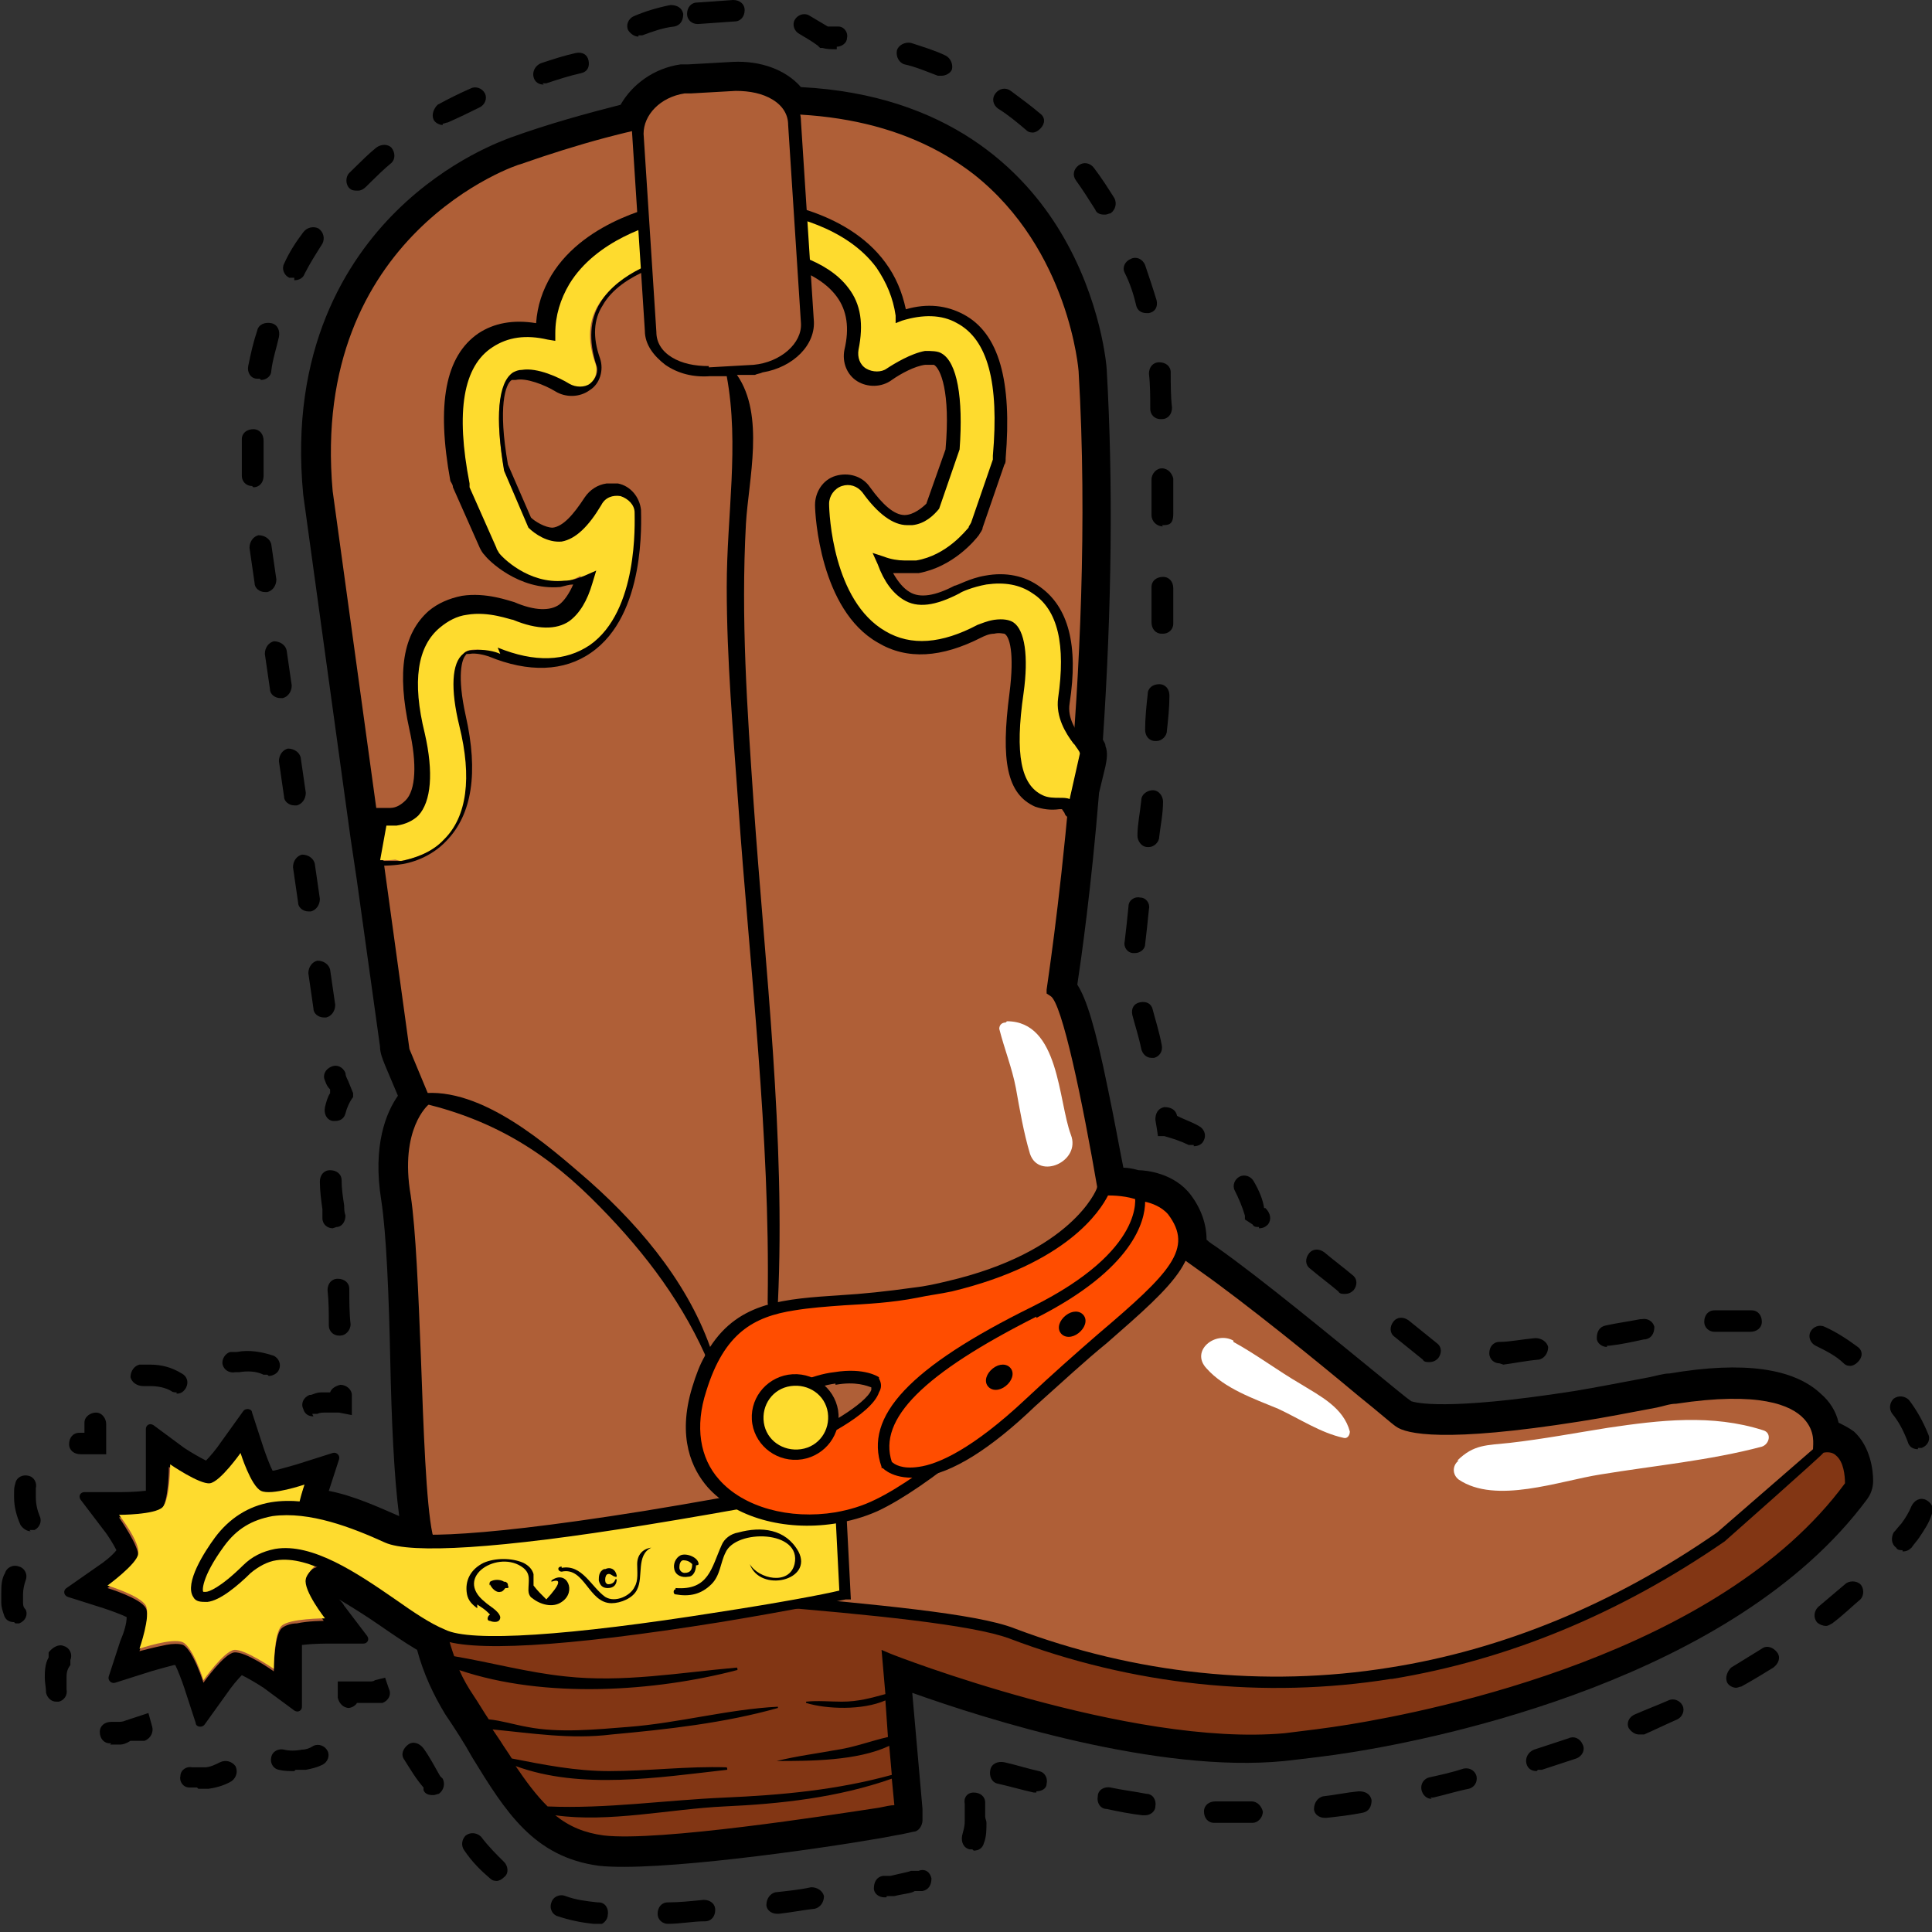 <svg width="227" height="227" viewBox="0 0 227 227" fill="none" xmlns="http://www.w3.org/2000/svg">
<rect x="0" y="0" width="227" height="227" fill="#333333" stroke="none"/>
<g clip-path="url(#clip0_364_785)">
<path d="M103.578 214.473C105.081 214.176 105.983 214.028 105.983 214.028H107.186C107.186 213.879 105.833 196.822 105.833 196.822C112.748 199.344 134.997 207.057 151.083 205.573C153.638 205.277 156.194 204.98 158.9 204.535C169.122 202.904 203.398 195.932 218.581 175.167L218.882 174.871V174.426C218.882 174.129 218.882 171.014 217.078 169.383C216.627 168.938 216.026 168.641 214.973 168.493C214.823 167.455 214.372 166.12 213.019 164.933C210.163 162.264 204.601 161.67 196.483 162.857C195.731 162.857 194.979 163.153 194.077 163.302C190.921 163.895 187.914 164.488 185.208 164.933C167.92 167.751 165.214 165.972 165.064 165.972C164.613 165.675 162.959 164.34 160.854 162.56C155.743 158.407 147.324 151.436 142.213 147.728C141.612 147.283 140.86 146.838 140.259 146.393C140.56 144.762 139.958 142.982 138.756 141.35C136.952 138.977 133.795 138.977 133.644 138.829C132.742 138.532 131.84 138.384 130.788 138.384C130.487 136.456 129.736 132.303 128.834 128.15C127.03 119.695 125.977 116.877 125.226 115.839C125.526 113.317 126.879 104.567 127.781 92.701L128.683 88.548C128.683 87.806 128.383 87.361 128.232 87.065C129.285 71.343 129.435 56.659 128.683 43.458C128.683 43.161 126.278 12.904 93.506 11.421C92.003 9.493 89.297 8.306 86.29 8.454L81.028 8.751C80.728 8.751 80.427 8.751 80.126 8.751C77.12 9.196 74.715 10.976 73.813 13.349C69.603 14.387 65.093 15.722 60.433 17.354C60.283 17.354 34.125 26.105 36.981 57.845L42.544 98.485L41.942 102.045H43.145C43.145 102.193 46.152 123.552 46.152 123.552L48.407 128.743C47.204 130.226 45.099 133.786 46.302 140.609C46.903 144.465 47.204 152.178 47.354 159.445C47.655 167.603 47.805 175.464 48.557 179.617C47.204 179.617 46.452 179.32 46.152 179.172C43.746 177.986 40.138 176.502 36.681 175.909C36.831 175.316 36.981 174.871 36.981 174.871L37.883 172.201L35.178 173.091C35.178 173.091 33.674 173.684 32.321 173.833C31.72 173.833 31.269 173.833 31.269 173.833C30.818 173.388 30.066 171.756 29.615 170.125L28.713 167.455L27.06 169.68C26.158 171.014 24.805 172.349 24.354 172.646C23.752 172.646 22.099 171.608 20.746 170.718L18.491 169.086V171.904C18.491 173.536 18.491 175.464 18.04 175.909C18.04 175.909 17.589 176.057 16.987 176.206C15.634 176.354 13.981 176.354 13.981 176.354H11.124L12.778 178.579C13.831 179.914 14.732 181.545 14.732 182.139C14.432 182.584 13.079 183.918 11.726 184.808L9.471 186.44L12.177 187.33C13.831 187.775 15.484 188.516 15.935 188.961C15.935 189.555 15.634 191.334 15.183 192.966L14.281 195.636L16.987 194.746C16.987 194.746 18.491 194.153 19.844 194.004C20.445 194.004 20.896 194.004 20.896 194.004C21.347 194.449 22.099 196.081 22.55 197.712L23.452 200.382L25.105 198.157C26.007 196.822 27.36 195.487 27.811 195.191C28.413 195.191 30.066 196.229 31.419 197.119L33.674 198.751V195.932C33.674 194.301 33.674 192.373 34.125 191.928C34.125 191.928 34.576 191.779 35.178 191.631C36.531 191.483 38.184 191.483 38.184 191.483H41.04L39.387 189.258C38.334 187.923 37.432 186.292 37.432 185.698C37.432 185.698 37.583 185.402 38.034 184.957C40.439 185.995 42.995 187.775 45.55 189.406C47.354 190.593 49.008 191.631 50.511 192.521C51.263 195.487 52.315 198.009 53.819 200.085C55.021 201.865 56.074 203.497 57.126 205.128C60.884 211.21 64.041 216.401 70.956 217.142C77.571 217.884 96.212 215.214 103.879 213.879L103.578 214.473Z" fill="#AF5F37"/>
<path d="M80.427 10.234C80.728 10.234 81.028 10.234 81.179 10.234L86.44 9.938C88.695 9.938 90.8 10.531 92.003 11.866C92.454 12.459 93.205 12.904 93.957 12.904C125.376 14.684 127.481 43.607 127.481 43.607C128.383 58.587 127.932 73.716 127.03 86.323C127.03 87.065 127.481 87.806 127.481 88.696L126.579 92.849C125.677 104.122 124.474 112.576 124.023 115.542C124.023 116.284 124.174 116.877 124.474 117.471C126.278 121.03 128.834 134.676 129.435 138.829C129.435 139.57 130.187 140.015 130.788 140.015C131.84 140.015 132.893 140.312 133.644 140.46C133.644 140.46 136.35 140.46 137.703 142.389C138.605 143.723 139.056 144.91 139.056 145.948C139.056 146.69 139.207 147.431 139.808 147.876C140.409 148.321 140.86 148.618 141.462 149.063C148.828 154.403 162.959 166.268 164.312 167.307C165.515 168.196 170.475 168.938 185.509 166.565C188.215 166.12 191.071 165.675 194.378 164.933C195.13 164.785 196.032 164.637 196.783 164.488C210.764 162.264 213.32 166.565 213.621 169.086C213.621 169.68 214.072 170.125 214.673 170.125C217.529 170.125 217.379 174.574 217.379 174.574C204.901 191.779 177.691 200.382 158.599 203.349C155.743 203.794 153.187 204.09 150.782 204.387C134.396 205.87 110.644 197.416 105.232 195.339C104.781 195.191 103.277 194.301 103.277 194.746L105.532 212.841C105.532 212.841 104.63 212.989 103.127 213.286C96.362 214.324 77.12 217.291 70.656 216.549C62.688 215.659 60.283 208.243 54.57 199.937C53.217 197.861 52.165 195.636 51.564 193.263C51.413 192.521 50.812 191.928 50.211 191.483C46.603 189.406 42.393 185.995 38.485 184.215C37.883 183.918 36.981 184.067 36.531 184.512C36.08 184.957 35.779 185.402 35.779 185.847C35.629 187.033 38.034 190.445 38.034 190.445C38.034 190.445 36.23 190.445 34.877 190.741C34.125 190.741 33.373 191.038 33.073 191.335C32.171 192.224 32.171 196.377 32.171 196.377C32.171 196.377 28.864 194.004 27.511 194.153C26.308 194.301 23.903 197.712 23.903 197.712C23.903 197.712 22.7 193.856 21.497 193.263C21.046 193.114 20.295 193.114 19.543 193.263C18.04 193.559 16.386 194.004 16.386 194.004C16.386 194.004 17.739 190.148 17.138 188.961C16.536 187.775 12.628 186.588 12.628 186.588C12.628 186.588 15.935 184.215 16.236 182.88C16.386 181.694 13.981 178.282 13.981 178.282C13.981 178.282 15.785 178.282 17.138 177.986C17.889 177.986 18.641 177.689 18.942 177.392C19.844 176.502 19.844 172.349 19.844 172.349C19.844 172.349 23.151 174.723 24.504 174.574C25.707 174.426 28.112 171.015 28.112 171.015C28.112 171.015 29.315 174.871 30.517 175.464C30.968 175.612 31.72 175.612 32.471 175.464C33.975 175.168 35.629 174.723 35.629 174.723C35.629 174.723 35.478 175.316 35.178 176.206C35.027 176.799 35.478 177.392 36.08 177.541C39.236 177.986 42.544 179.321 45.55 180.655C46.302 180.952 47.655 181.249 49.309 181.249C49.76 181.249 50.06 180.804 50.06 180.21C48.407 173.091 49.008 148.915 47.505 140.609C46.603 134.824 48.106 131.561 49.008 130.226C49.459 129.633 49.609 128.891 49.459 128.298L47.505 123.552L44.498 102.193C44.498 101.748 44.047 101.452 43.596 101.304L43.897 99.969C43.897 99.227 44.047 98.485 43.897 97.596L38.485 57.845C35.629 26.698 61.034 18.689 61.034 18.689C65.544 17.057 69.904 15.87 73.813 14.832C74.564 14.684 75.166 14.091 75.466 13.349C76.368 11.717 78.172 10.531 80.427 10.086V10.234ZM79.976 7.564C76.819 8.009 74.264 9.938 72.911 12.311C68.852 13.349 64.492 14.536 59.982 16.167C59.23 16.464 52.766 18.689 46.603 24.77C40.74 30.554 33.975 41.085 35.629 58.142L41.191 98.485L41.942 103.528L44.648 122.958C44.648 123.7 44.949 124.442 45.25 125.183L46.753 128.743C45.4 130.671 43.746 134.527 44.799 141.054C45.4 144.91 45.701 152.474 45.851 159.742C46.001 166.862 46.302 173.684 46.903 178.134C44.498 177.096 41.642 175.761 38.635 175.168L39.838 171.459C39.988 171.015 39.537 170.57 39.086 170.718L34.877 172.053C34.877 172.053 33.373 172.498 32.171 172.794C32.171 172.794 32.171 172.794 32.02 172.794C31.72 172.201 31.269 171.015 30.968 170.125L29.615 165.972C29.615 165.527 28.864 165.378 28.563 165.823L26.007 169.383C25.406 170.273 24.654 171.163 24.203 171.608C23.602 171.311 22.55 170.718 21.648 170.125L18.04 167.455C17.589 167.158 17.138 167.455 17.138 167.9V172.349C17.138 173.388 17.138 174.574 17.138 175.168C17.138 175.168 17.138 175.168 16.987 175.168C15.785 175.316 14.281 175.316 14.281 175.316H9.922C9.471 175.316 9.17 175.761 9.471 176.206L12.177 179.765C12.778 180.507 13.38 181.545 13.68 182.139C13.229 182.732 12.327 183.474 11.425 184.067L7.817 186.588C7.366 186.885 7.517 187.478 7.968 187.627L12.177 188.961C13.079 189.258 14.281 189.703 14.883 190C14.883 190.741 14.582 191.78 14.131 192.818L12.778 196.971C12.628 197.416 13.079 197.861 13.53 197.712L17.739 196.377C17.739 196.377 19.242 195.932 20.445 195.636C20.445 195.636 20.445 195.636 20.595 195.636C20.896 196.229 21.347 197.416 21.648 198.306L23.001 202.459C23.001 202.904 23.752 203.052 24.053 202.607L26.609 199.047C27.21 198.157 27.962 197.267 28.413 196.822C29.014 197.119 30.066 197.712 30.968 198.306L34.576 200.975C35.027 201.272 35.478 200.975 35.478 200.53V196.081C35.478 195.043 35.478 193.856 35.478 193.263C35.478 193.263 35.478 193.263 35.629 193.263C36.831 193.114 38.334 193.114 38.334 193.114H42.694C43.145 193.114 43.446 192.669 43.145 192.224L40.439 188.665C40.289 188.368 40.138 188.22 39.838 187.923C41.341 188.813 42.995 189.851 44.498 190.89C46.001 191.928 47.505 192.966 49.008 193.856C49.76 196.674 50.962 199.196 52.315 201.42C53.518 203.2 54.57 204.832 55.472 206.463C59.381 212.841 62.688 218.181 70.355 219.219C77.12 219.961 95.911 217.291 103.578 215.956C105.081 215.659 105.983 215.511 105.983 215.511L107.336 215.214C107.938 215.214 108.389 214.473 108.389 213.879V212.544L107.186 198.899C115.905 202.014 136.05 208.391 150.932 206.908C153.488 206.612 156.194 206.315 158.9 205.87C169.123 204.239 203.699 197.267 219.333 176.206C219.784 175.612 220.085 174.871 220.085 173.981C220.085 172.794 219.784 169.976 217.83 168.196C217.228 167.751 216.627 167.455 216.026 167.158C215.725 165.823 214.974 164.637 213.921 163.747C210.764 160.78 204.901 159.89 196.182 161.374C195.43 161.374 194.528 161.67 193.777 161.819C190.62 162.412 187.613 163.005 184.907 163.45C169.724 165.823 166.266 164.785 165.815 164.637C165.364 164.34 163.56 162.857 161.756 161.374C156.645 157.221 148.226 150.25 142.965 146.542C142.514 146.245 142.063 145.948 141.762 145.652C141.762 143.872 141.161 142.092 139.958 140.46C138.004 137.791 134.546 137.494 133.795 137.494C133.193 137.346 132.592 137.197 131.991 137.197C131.54 134.972 130.938 131.561 130.187 128.001C128.683 120.585 127.631 117.322 126.579 115.691C127.03 112.724 128.232 104.27 129.134 93.146L129.886 90.031C130.036 89.29 130.187 88.4 129.886 87.658C129.886 87.361 129.736 87.213 129.585 86.916C130.638 71.194 130.788 56.659 130.036 43.458C130.036 43.162 129.435 35.301 124.625 27.291C120.265 20.023 111.395 11.124 94.107 10.234C92.303 8.158 89.297 7.12 86.14 7.268L80.878 7.564C80.578 7.564 80.126 7.564 79.826 7.564H79.976Z" fill="black"/>
<path d="M50.812 179.024C50.812 179.024 49.158 191.483 54.721 199.789C60.433 208.095 62.838 215.362 70.806 216.401C78.773 217.291 105.683 212.841 105.683 212.841L104.179 194.894C104.179 194.894 132.141 206.018 150.782 204.387C169.423 202.607 202.947 194.301 217.379 174.574C217.379 174.574 217.529 168.048 212.418 170.718C207.307 173.239 136.501 192.373 124.775 187.478C113.199 182.583 50.662 179.172 50.662 179.172L50.812 179.024Z" fill="#823614"/>
<path d="M49.91 194.894C50.511 195.191 51.263 195.487 51.864 195.784C52.466 197.267 53.217 198.751 54.119 200.234C54.57 200.827 55.021 201.569 55.472 202.162C55.472 202.162 55.472 202.162 55.322 202.162C54.721 202.162 54.721 202.903 55.322 203.052C55.623 203.052 55.923 203.052 56.224 203.052C56.675 203.793 57.126 204.535 57.577 205.277C61.335 211.358 64.342 216.252 70.806 216.994C77.27 217.736 95.911 215.066 103.578 213.731C105.081 213.434 105.983 213.286 105.983 213.286H106.585L106.134 208.391C106.284 208.391 106.585 208.243 106.735 208.095C106.585 208.095 106.284 208.095 106.134 208.243L105.833 204.387C105.833 204.387 105.833 204.09 105.833 203.942L105.382 199.195C105.532 199.195 105.683 198.899 105.833 198.751C105.983 198.602 105.833 198.306 105.532 198.306C105.532 198.306 105.382 198.306 105.232 198.306V195.636C110.343 197.564 134.396 206.315 150.932 204.683C153.338 204.387 156.044 204.09 158.75 203.645C168.822 202.014 202.947 195.191 217.98 174.574C217.98 174.426 217.98 174.129 217.98 174.129C217.98 174.129 217.98 171.014 216.477 169.531C215.424 168.641 213.921 168.641 212.117 169.531C208.509 171.311 172.43 181.249 147.174 185.402C132.742 187.775 127.18 187.181 125.075 186.292C113.5 181.397 53.217 178.134 50.662 177.986H50.06V178.579C50.06 179.024 49.008 186.885 51.413 194.301C50.962 194.301 50.511 194.301 49.91 194.153C49.609 194.153 49.609 194.449 49.91 194.598V194.894ZM65.244 213.286C71.558 214.176 78.773 212.544 85.087 212.248C91.702 211.951 98.467 211.209 104.781 208.985L105.081 212.099C104.63 212.099 104.029 212.248 103.277 212.396C97.415 213.286 77.421 216.401 70.956 215.659C68.701 215.362 66.897 214.621 65.244 213.286ZM51.413 179.765C58.178 180.21 113.951 183.473 124.624 187.923C127.781 189.258 135.448 188.961 147.475 187.033C172.881 183.028 209.261 172.943 212.869 171.163C214.072 170.569 215.124 170.421 215.725 171.014C216.627 171.756 216.777 173.388 216.777 174.277C202.045 194.301 168.521 200.975 158.599 202.607C155.893 203.052 153.338 203.348 150.932 203.645C132.742 205.277 104.931 194.449 104.63 194.301L103.578 193.856L104.029 199.047C102.375 199.492 100.872 199.937 98.918 199.937C97.565 199.937 96.062 199.789 94.709 199.937V200.085C97.114 200.827 101.323 200.975 104.029 199.789L104.33 204.09C102.375 204.535 100.421 205.277 98.467 205.573C96.062 206.018 93.656 206.315 91.251 206.908C95.16 206.908 100.722 206.908 104.48 205.128L104.781 208.54C98.317 210.32 91.852 210.913 85.087 211.209C78.172 211.506 71.257 212.544 64.342 212.248C62.989 210.913 61.786 209.281 60.583 207.501C68.25 210.32 77.421 208.836 85.388 207.946C85.538 207.946 85.388 207.65 85.388 207.65C80.728 207.501 76.218 208.095 71.558 208.095C67.649 208.095 63.891 207.353 60.132 206.612C59.681 205.87 59.23 205.277 58.779 204.535C58.479 204.09 58.178 203.645 57.877 203.2C62.538 203.645 67.048 204.387 71.858 203.793C78.323 203.2 85.087 202.459 91.401 200.679V200.53C85.538 200.827 79.675 202.459 73.813 202.904C70.054 203.2 65.695 203.645 61.936 202.904C60.283 202.607 58.93 202.162 57.426 202.014C56.825 201.124 56.224 200.085 55.623 199.195C55.021 198.306 54.42 197.267 53.969 196.229C64.041 199.64 76.969 198.751 86.591 196.229C86.741 196.229 86.591 195.932 86.591 195.932C79.826 196.526 73.211 197.712 66.446 196.971C62.087 196.526 57.727 195.339 53.367 194.598C51.113 188.368 51.564 181.545 51.714 179.469L51.413 179.765Z" fill="black"/>
<path d="M12.628 186.292C12.628 186.292 16.536 187.478 17.138 188.665C17.739 189.851 16.386 193.708 16.386 193.708C16.386 193.708 20.295 192.373 21.497 192.966C22.7 193.559 23.903 197.416 23.903 197.416C23.903 197.416 26.308 194.004 27.511 193.856C28.713 193.708 32.171 196.081 32.171 196.081C32.171 196.081 32.171 191.928 33.073 191.038C33.975 190.148 38.184 190.148 38.184 190.148C38.184 190.148 35.629 186.885 35.929 185.55C36.08 184.363 39.537 181.842 39.537 181.842C39.537 181.842 35.629 180.655 35.027 179.469C34.426 178.282 35.779 174.426 35.779 174.426C35.779 174.426 31.87 175.761 30.668 175.167C29.465 174.574 28.262 170.718 28.262 170.718C28.262 170.718 25.857 174.129 24.654 174.277C23.452 174.426 19.994 172.053 19.994 172.053C19.994 172.053 19.994 176.206 19.092 177.096C18.19 177.986 13.981 177.986 13.981 177.986C13.981 177.986 16.536 181.249 16.236 182.583C16.085 183.77 12.628 186.292 12.628 186.292Z" fill="#FEDB2E"/>
<path d="M129.736 139.867C129.736 139.867 126.128 117.619 123.873 116.432C123.873 116.432 129.736 79.797 127.481 43.607C127.481 43.607 124.324 -3.559 61.034 18.689C61.034 18.689 35.629 26.698 38.485 57.846L47.505 123.404L49.91 129.188C49.91 129.188 46.152 132.006 47.505 140.46C48.858 148.915 48.407 173.388 50.06 180.359C51.714 187.33 107.938 187.775 118.912 191.928C129.886 196.081 163.861 206.76 202.195 180.656L213.621 170.57C213.621 170.57 216.477 160.484 194.528 164.637C172.58 168.938 165.815 168.048 164.462 167.01C163.109 165.972 148.978 154.106 141.612 148.766C134.246 143.427 129.736 139.719 129.736 139.719V139.867Z" fill="#AF5F37"/>
<path d="M163.41 197.267C148.527 199.641 133.043 198.009 118.611 192.521C114.252 190.89 102.225 189.703 89.597 188.665C65.845 186.588 50.361 184.808 49.309 180.507C48.407 176.799 48.106 168.048 47.956 159.594C47.655 152.178 47.505 144.613 46.903 140.609C45.701 133.489 48.106 130.078 49.158 129.04L46.903 123.552L37.883 57.846C35.027 26.55 60.583 18.095 60.884 17.947C67.799 15.574 74.264 13.794 80.277 12.904C95.16 10.531 106.885 12.756 115.454 19.43C127.18 28.626 128.383 42.865 128.383 43.458C130.487 77.424 125.376 112.279 124.775 116.136C127.03 118.954 129.736 134.231 130.487 139.422C131.389 140.164 135.599 143.723 142.063 148.321C147.174 152.029 155.743 159.001 160.704 163.005C162.809 164.785 164.462 166.12 164.913 166.417C165.364 166.713 168.521 168.345 185.509 165.527C188.215 165.082 191.221 164.488 194.378 163.895C195.13 163.747 196.032 163.599 196.783 163.45C205.052 162.115 210.464 162.857 213.019 165.675C214.973 167.9 214.372 170.57 214.222 170.718C214.222 170.866 202.646 181.1 202.646 181.1C190.169 189.703 177.09 195.043 163.56 197.267H163.41ZM213.019 170.273C213.019 169.68 213.32 168.196 211.967 166.713C210.464 165.082 206.705 163.45 196.934 164.933C196.182 164.933 195.43 165.23 194.679 165.378C191.522 165.972 188.515 166.565 185.659 167.01C169.724 169.531 165.214 168.493 164.011 167.603C163.56 167.307 162.057 165.972 159.652 164.043C154.691 159.891 146.272 153.068 141.011 149.36C133.644 144.168 129.134 140.312 129.134 140.312H128.984C128.984 140.164 128.984 139.867 128.984 139.867C127.18 129.336 124.775 117.767 123.422 117.026L122.971 116.729V116.284C122.971 115.987 128.834 79.204 126.729 43.607C126.729 43.607 125.677 29.368 114.402 20.468C106.134 14.091 94.709 12.014 80.277 14.239C74.414 15.129 67.95 16.909 61.185 19.282C60.884 19.282 36.38 27.44 39.086 57.697L48.106 123.255L50.511 129.04V129.485C50.662 129.485 50.361 129.781 50.361 129.781C50.361 129.781 46.903 132.599 48.256 140.46C48.858 144.465 49.158 151.881 49.459 159.594C49.76 167.9 50.06 176.651 50.812 180.211C51.714 183.77 73.813 185.847 89.898 187.33C102.676 188.517 114.703 189.555 119.213 191.335C133.344 196.674 148.527 198.306 163.26 195.933C176.489 193.856 189.568 188.517 201.744 180.062L213.019 170.273Z" fill="black"/>
<path d="M98.617 174.278L99.369 187.627C99.369 187.627 58.93 195.636 52.015 192.224C45.099 188.813 35.178 178.579 29.164 184.512C23.151 190.445 21.197 187.775 25.857 181.249C30.517 174.723 38.785 177.392 45.701 180.507C52.616 183.622 98.767 174.278 98.767 174.278H98.617Z" fill="#FEDB2E"/>
<path d="M51.714 192.818C49.91 191.928 47.805 190.593 45.701 189.11C41.341 186.143 36.38 182.732 32.471 183.325C31.419 183.473 30.367 184.067 29.465 184.808C27.962 186.292 25.857 188.071 24.354 188.22C23.602 188.22 23.001 188.22 22.7 187.626C21.648 185.995 24.053 182.287 25.256 180.655C26.909 178.431 29.164 176.947 31.87 176.502C36.531 175.761 41.792 177.837 45.851 179.765C47.354 180.507 53.367 181.1 75.617 177.541C87.493 175.612 98.317 173.388 98.467 173.388H99.219C99.219 173.239 99.97 187.923 99.97 187.923H99.369C99.369 187.923 92.754 189.258 84.636 190.593C66.146 193.559 55.021 194.153 51.564 192.521L51.714 192.818ZM98.016 175.167C95.31 175.761 85.989 177.541 75.917 179.172C58.629 181.99 48.256 182.584 45.25 181.249C41.341 179.469 36.38 177.541 32.02 178.134C29.615 178.579 27.811 179.617 26.308 181.694C23.602 185.402 23.752 187.033 23.903 187.033C23.903 187.033 23.903 187.033 24.203 187.033C24.504 187.033 25.857 186.588 28.563 183.918C29.615 182.88 30.818 182.287 32.321 181.99C36.681 181.249 41.942 184.808 46.452 187.923C48.557 189.406 50.511 190.741 52.315 191.483C55.322 192.966 66.747 192.224 84.486 189.406C91.251 188.368 96.813 187.33 98.617 186.885L98.016 175.019V175.167Z" fill="black"/>
<path d="M129.736 139.867C129.736 139.867 127.03 147.58 111.696 151.14C96.513 154.848 86.44 149.508 82.231 163.302C78.022 177.096 93.506 181.397 103.127 176.799C112.748 172.349 129.736 154.699 133.193 153.068C136.651 151.436 142.063 139.422 129.736 139.719V139.867Z" fill="#FF4D00"/>
<path d="M48.407 129.336C56.825 131.116 63.289 134.676 69.453 140.757C75.015 146.245 79.675 152.178 82.832 159.149C82.832 159.149 82.832 159.149 82.832 159.297C82.231 160.335 81.78 161.522 81.329 163.005C79.525 168.938 81.329 172.646 83.133 174.723C86.29 178.282 92.153 179.914 98.016 179.024C99.82 178.727 101.473 178.282 103.127 177.541C109.14 174.723 117.709 167.158 124.474 161.077C128.533 157.517 131.84 154.403 133.193 153.958C135.599 152.919 138.605 147.877 137.703 143.872C137.252 141.647 135.448 139.126 129.435 139.274H128.984L128.834 139.719C128.834 139.719 125.977 147.135 111.245 150.546C110.042 150.843 108.689 151.14 107.336 151.288C104.179 151.733 101.323 152.03 98.767 152.178C92.153 152.623 86.891 152.919 83.434 158.259C80.578 150.25 74.564 143.279 68.1 137.791C63.289 133.638 55.172 126.815 48.106 128.743C47.655 128.743 47.655 129.336 48.106 129.485L48.407 129.336ZM82.983 163.45C85.087 156.627 88.545 154.699 93.356 153.958C95.16 153.661 97.114 153.513 99.219 153.364C101.774 153.216 104.781 153.068 107.787 152.474C109.14 152.178 110.493 152.03 111.846 151.733C125.376 148.47 129.285 142.24 130.187 140.46C132.893 140.46 135.899 141.202 136.651 144.02C137.403 147.432 134.697 151.733 132.893 152.474C131.389 153.068 128.232 155.886 123.873 159.891C117.409 165.675 108.689 173.388 102.826 176.206C101.323 176.947 99.82 177.392 98.166 177.689C92.754 178.579 87.342 177.096 84.486 173.833C82.231 171.311 81.63 167.603 82.983 163.45Z" fill="black"/>
<path d="M102.826 162.412C102.826 162.412 100.121 160.484 93.957 163.154C87.793 165.675 91.702 170.273 94.258 169.383C96.813 168.493 104.179 164.637 102.826 162.412Z" fill="#AF5F37"/>
<path d="M90.199 167.455C90.048 166.713 89.597 164.192 93.807 162.412C95.31 161.819 96.663 161.374 98.016 161.225C101.624 160.632 103.277 161.819 103.277 161.819V161.967C103.428 162.264 103.728 162.857 103.277 163.599C102.375 166.268 95.911 169.383 94.258 169.976C94.107 169.976 93.957 169.976 93.807 169.976C92.153 170.273 90.499 169.086 89.898 167.307L90.199 167.455ZM98.166 162.56C96.964 162.709 95.611 163.154 94.258 163.747C92.153 164.637 91.101 165.972 91.552 167.158C91.852 168.197 93.205 169.086 94.107 168.79C96.663 167.9 101.774 164.933 102.375 163.302V163.005C101.924 162.857 100.572 162.264 98.166 162.709V162.56Z" fill="black"/>
<path d="M88.996 167.158C89.447 169.531 91.702 171.163 94.107 170.866C96.513 170.421 98.166 168.197 97.865 165.823C97.415 163.45 95.16 161.819 92.754 162.115C90.349 162.56 88.695 164.785 88.996 167.158Z" fill="#FEDB2E"/>
<path d="M88.395 167.307C87.944 164.488 89.898 161.967 92.604 161.522C95.46 161.077 98.016 163.005 98.467 165.675C98.918 168.493 96.964 171.015 94.258 171.46C91.401 171.904 88.846 169.976 88.395 167.307ZM89.748 167.158C90.048 169.235 92.003 170.57 94.107 170.273C96.212 169.976 97.565 168.048 97.264 165.972C96.964 163.895 95.009 162.56 92.905 162.857C90.8 163.154 89.447 165.082 89.748 167.158Z" fill="black"/>
<path d="M47.054 101.155C48.858 100.859 50.812 100.117 52.466 98.486C55.322 95.519 55.923 90.773 54.42 84.395C53.367 79.797 53.819 77.275 54.57 76.682C55.472 75.941 57.426 76.534 58.028 76.682C62.538 78.61 66.446 78.462 69.453 76.386C75.617 72.084 75.015 61.405 75.015 60.219C75.015 59.032 74.113 57.994 72.911 57.697C71.708 57.401 70.505 57.994 69.754 59.032C68.701 60.663 67.198 62.74 65.394 62.888C64.041 62.888 62.688 61.998 62.087 61.553L59.23 55.176C58.028 48.501 58.779 45.238 59.982 44.496C61.335 43.607 64.342 44.941 65.845 45.683C66.897 46.276 68.1 46.276 69.002 45.535C69.904 44.793 70.355 43.607 69.904 42.568C69.002 39.898 69.152 37.674 70.355 35.746C72.911 31.593 79.675 30.258 79.675 30.258L78.623 24.77C78.172 24.77 69.303 26.401 65.394 32.779C64.191 34.707 63.59 36.636 63.59 38.86C61.335 38.415 58.779 38.267 56.675 39.75C52.916 42.272 52.015 47.611 53.668 56.362C53.668 56.511 53.668 56.807 53.819 56.956L56.975 64.075C56.975 64.372 57.276 64.52 57.426 64.817C57.727 65.261 61.034 68.821 65.695 68.376C66.597 68.376 67.499 68.08 68.25 67.635C67.799 69.415 67.048 70.898 65.845 71.639C64.492 72.529 62.538 72.529 59.832 71.343C59.23 71.046 54.119 69.266 50.511 72.233C47.655 74.606 46.903 78.907 48.407 85.433C49.459 89.734 49.158 92.998 47.805 94.481C46.452 95.816 44.047 95.519 44.047 95.519L42.995 101.007C43.897 101.007 45.099 101.155 46.452 101.007L47.054 101.155Z" fill="#FEDB2E"/>
<path d="M43.446 101.749H42.694L43.746 95.519V94.926H44.498C44.498 94.926 45.099 94.926 45.851 94.926C46.603 94.926 47.204 94.481 47.655 94.036C48.858 92.849 49.008 89.734 48.106 85.73C46.603 78.907 47.354 74.457 50.361 71.788C51.413 70.898 52.766 70.304 54.27 70.008C57.126 69.563 59.832 70.601 60.433 70.749C62.838 71.788 64.642 71.788 65.695 71.046C66.296 70.601 66.897 69.711 67.348 68.673C66.897 68.673 66.446 68.821 65.845 68.969C60.884 69.415 57.276 65.707 56.975 65.261C56.675 64.965 56.525 64.668 56.374 64.372L53.217 57.252C53.217 56.956 53.067 56.807 52.916 56.511C51.263 47.463 52.315 41.827 56.224 39.157C58.028 37.97 60.283 37.525 62.989 37.97C63.139 35.894 63.74 34.114 64.793 32.334C68.852 25.66 78.022 24.028 78.473 23.88H79.225L80.427 30.554H79.675C79.375 30.703 73.061 31.889 70.806 35.894C69.754 37.525 69.603 39.602 70.505 42.123C70.956 43.458 70.505 45.09 69.303 45.831C68.1 46.721 66.446 46.721 65.244 45.98C64.041 45.238 61.786 44.348 60.583 44.645C60.433 44.645 60.283 44.645 60.132 44.645C59.381 45.09 58.479 47.76 59.681 54.582L62.387 60.812C62.838 61.257 64.041 61.998 64.943 61.998C66.146 61.85 67.348 60.515 68.701 58.439C69.303 57.549 70.205 56.956 71.257 56.807C71.708 56.807 72.159 56.807 72.61 56.807C74.113 57.104 75.166 58.439 75.316 59.922C75.316 61.108 75.917 72.233 69.453 76.682C66.296 78.907 62.087 79.055 57.426 77.127C56.975 76.979 55.923 76.682 55.172 76.831C54.871 76.831 54.721 76.831 54.721 76.979C54.27 77.424 53.668 79.352 54.721 84.098C56.224 90.773 55.472 95.667 52.466 98.782C50.662 100.71 48.256 101.452 46.753 101.6C45.55 101.749 44.197 101.749 43.145 101.6L43.446 101.749ZM58.479 76.089C62.838 77.869 66.446 77.721 69.303 75.792C75.015 71.788 74.564 61.405 74.564 60.219C74.564 59.329 73.813 58.587 72.911 58.29C72.009 58.142 71.107 58.439 70.656 59.329C69.152 61.85 67.649 63.333 65.995 63.63C64.342 63.778 62.838 62.74 62.087 61.998L59.23 55.324C58.178 49.094 58.479 44.941 60.283 43.755C60.583 43.607 60.884 43.458 61.335 43.458C63.139 43.162 65.695 44.348 66.897 45.09C67.649 45.535 68.701 45.535 69.303 45.09C70.054 44.496 70.355 43.607 70.054 42.865C69.152 40.047 69.303 37.525 70.505 35.597C72.76 31.889 77.871 30.406 79.675 29.961L78.924 25.808C76.819 26.253 70.054 28.181 66.897 33.372C65.845 35.152 65.244 37.081 65.244 39.157V40.047L64.342 39.899C61.786 39.305 59.681 39.602 57.877 40.788C54.42 43.013 53.518 48.353 55.172 56.807C55.172 56.956 55.172 57.104 55.172 57.252L58.328 64.372C58.328 64.52 58.479 64.668 58.629 64.965C58.93 65.41 62.087 68.673 66.296 68.228C67.198 68.228 67.95 67.931 68.701 67.635L70.054 67.041L69.603 68.525C69.002 70.601 68.1 72.084 66.897 72.974C65.394 74.013 63.139 74.013 60.283 72.826C59.982 72.826 57.426 71.788 54.871 72.233C53.668 72.381 52.616 72.974 51.714 73.716C49.008 75.941 48.407 80.094 49.91 86.175C50.962 90.773 50.662 94.184 49.158 95.816C48.557 96.409 47.655 96.854 46.603 97.002C46.152 97.002 45.701 97.002 45.4 97.002L44.648 101.155C45.25 101.155 46.152 101.155 47.204 101.155C48.557 100.859 50.662 100.265 52.165 98.634C54.871 95.964 55.472 91.366 53.969 85.285C52.917 80.984 53.067 77.869 54.42 76.831C54.721 76.534 55.021 76.386 55.623 76.386C56.825 76.237 58.178 76.534 58.779 76.831L58.479 76.089Z" fill="black"/>
<path d="M124.474 94.333C126.128 94.036 125.076 95.816 126.128 94.481L127.481 88.4C127.481 87.362 124.625 84.988 124.925 82.022C125.827 75.496 124.775 71.195 121.618 69.118C117.709 66.448 112.899 68.821 112.297 69.118C109.742 70.453 107.787 70.749 106.284 69.86C105.081 69.118 104.179 67.635 103.578 66.003C104.48 66.3 105.382 66.448 106.284 66.448C110.944 66.448 113.951 62.592 114.252 62.147C114.402 61.85 114.552 61.702 114.703 61.405L117.258 53.989C117.258 53.841 117.258 53.544 117.258 53.396C118.16 44.497 116.657 39.157 112.748 37.081C110.343 35.746 107.787 36.042 105.683 36.784C105.382 34.559 104.63 32.631 103.277 30.851C98.768 24.918 89.748 24.028 89.447 24.028L88.996 29.516C88.996 29.516 95.911 30.258 98.918 34.114C100.271 35.894 100.572 38.119 99.97 40.789C99.669 41.975 100.271 43.162 101.173 43.755C102.225 44.348 103.428 44.348 104.33 43.755C105.683 42.717 108.689 41.234 110.042 41.975C111.245 42.717 112.297 45.831 111.696 52.654L109.441 59.329C108.99 59.922 107.637 61.109 106.284 60.96C104.48 60.96 102.826 59.032 101.624 57.401C100.872 56.362 99.669 55.917 98.467 56.362C97.264 56.807 96.513 57.846 96.513 59.032C96.513 60.219 96.964 70.898 103.428 74.606C106.585 76.386 110.493 76.237 114.853 74.013C115.605 73.716 117.409 73.123 118.311 73.716C119.213 74.309 119.814 76.682 119.213 81.429C118.16 89.141 118.912 92.849 121.768 94.036C122.52 94.333 123.422 94.481 124.174 94.333H124.474Z" fill="#FEDB2E"/>
<path d="M124.775 95.074C124.775 95.074 124.775 95.074 124.474 95.074C123.422 95.222 122.52 95.074 121.618 94.778C118.311 93.294 117.559 89.438 118.611 81.428C119.213 76.682 118.611 74.754 118.01 74.457C117.86 74.457 117.409 74.309 116.807 74.457C116.206 74.457 115.605 74.754 115.304 74.902C110.644 77.276 106.585 77.572 103.127 75.496C96.362 71.639 95.761 60.515 95.761 59.329C95.761 57.846 96.663 56.362 98.166 55.917C99.669 55.472 101.323 55.917 102.225 57.252C103.728 59.329 105.081 60.515 106.284 60.515C107.336 60.515 108.389 59.625 108.84 59.18L111.095 52.803C111.696 45.98 110.493 43.31 109.742 42.865C109.591 42.865 109.14 42.865 108.689 42.865C107.487 43.013 105.833 43.903 104.781 44.645C103.578 45.535 101.925 45.535 100.722 44.793C99.519 44.052 98.918 42.568 99.219 41.085C99.82 38.564 99.519 36.487 98.317 34.856C95.611 31.148 89.297 30.554 88.996 30.554H88.244L88.846 23.583H89.597C90.048 23.583 99.369 24.473 104.029 30.851C105.232 32.483 105.983 34.262 106.434 36.339C108.99 35.597 111.245 35.894 113.199 36.932C117.409 39.157 118.912 44.793 118.16 53.841C118.16 54.137 118.16 54.434 118.01 54.582L115.454 61.998C115.454 62.295 115.154 62.592 115.003 62.888C114.552 63.482 111.997 66.596 107.938 67.338C107.487 67.338 106.885 67.338 106.434 67.338C105.983 67.338 105.532 67.338 104.931 67.338C105.532 68.376 106.134 69.118 106.885 69.563C108.088 70.305 109.892 70.008 112.147 68.821C112.448 68.821 113.951 67.931 115.755 67.635C118.16 67.19 120.415 67.635 122.219 68.97C125.526 71.343 126.729 75.792 125.677 82.615C125.376 84.395 126.428 85.878 127.33 87.065C127.781 87.806 128.232 88.4 128.232 88.845L126.879 95.222C126.428 95.816 126.278 95.964 125.977 96.112C125.827 96.112 125.226 96.112 125.075 95.519L124.775 95.074ZM126.128 87.361C125.226 86.175 124.023 84.247 124.324 82.022C125.226 75.792 124.324 71.639 121.317 69.711C119.814 68.673 118.01 68.376 115.905 68.673C114.252 68.97 112.899 69.563 112.748 69.711C109.892 71.194 107.787 71.491 106.134 70.453C104.931 69.711 103.879 68.376 103.127 66.3L102.526 64.965L103.879 65.41C104.63 65.707 105.532 65.855 106.284 65.855C106.735 65.855 107.186 65.855 107.637 65.855C111.245 65.261 113.5 62.295 113.801 61.998C113.801 61.85 113.951 61.702 114.101 61.405L116.657 53.989C116.657 53.841 116.657 53.693 116.657 53.544C117.409 44.941 116.056 39.899 112.448 37.97C110.644 36.932 108.389 36.932 105.983 37.674L105.232 37.97V37.081C104.931 35.004 104.179 33.224 102.977 31.444C99.369 26.55 92.454 25.215 90.349 24.918L90.048 29.071C91.852 29.368 97.114 30.406 99.669 33.817C101.173 35.746 101.474 38.119 100.872 41.085C100.722 41.975 101.023 42.865 101.774 43.31C102.526 43.755 103.578 43.755 104.179 43.31C105.081 42.717 107.036 41.53 108.689 41.233C109.441 41.233 110.193 41.233 110.644 41.53C112.448 42.568 113.199 46.721 112.748 52.803L110.343 59.774C109.742 60.515 108.689 61.553 107.186 61.702C107.036 61.702 106.735 61.702 106.585 61.702C104.931 61.702 103.127 60.367 101.323 57.846C100.722 57.104 99.82 56.807 98.918 57.104C98.016 57.401 97.415 58.29 97.415 59.18C97.415 60.367 97.866 70.601 104.029 74.161C107.036 75.941 110.644 75.644 114.853 73.419C115.304 73.271 115.905 72.974 116.807 72.826C117.86 72.678 118.611 72.826 119.062 73.123C120.415 74.013 120.866 77.127 120.265 81.428C119.213 88.696 119.964 92.256 122.52 93.443C123.121 93.739 123.873 93.739 124.474 93.739C124.925 93.739 125.376 93.739 125.677 93.888L126.879 88.548C126.879 88.251 126.428 87.806 126.278 87.51L126.128 87.361Z" fill="black"/>
<path d="M133.795 140.312C133.795 140.312 135.599 146.986 121.468 154.106C107.336 161.225 102.225 166.861 104.179 172.053C104.179 172.053 108.088 176.947 121.167 164.637C134.095 152.474 142.664 148.321 138.004 142.092C136.651 140.312 133.945 140.164 133.945 140.164L133.795 140.312Z" fill="#FF4D00"/>
<path d="M103.578 172.498C103.578 172.498 103.578 172.498 103.578 172.349C101.474 166.416 106.885 160.632 121.317 153.513C134.697 146.838 133.344 140.609 133.344 140.46C133.344 140.312 133.344 140.015 133.344 139.867C133.344 139.719 133.644 139.57 133.945 139.57C133.945 139.57 136.952 139.57 138.455 141.795C142.364 147.135 138.004 150.843 130.036 157.814C127.481 159.89 124.775 162.412 121.618 165.23C116.356 170.273 111.846 173.091 108.238 173.536C105.081 173.981 103.728 172.498 103.728 172.498H103.578ZM121.768 154.699C108.539 161.374 103.127 166.713 104.781 171.756C105.081 172.053 105.983 172.646 107.938 172.349C110.193 172.053 114.252 170.273 120.566 164.34C123.723 161.374 126.428 159 128.984 156.776C137.553 149.508 140.259 146.69 137.252 142.685C136.501 141.795 135.298 141.35 134.546 141.202C134.546 143.427 133.193 149.063 121.768 154.847V154.699Z" fill="black"/>
<path d="M116.056 162.857C116.507 163.45 117.409 163.45 118.16 162.857C118.912 162.264 119.213 161.374 118.762 160.78C118.311 160.187 117.409 160.187 116.657 160.78C115.905 161.374 115.605 162.264 116.056 162.857Z" fill="black"/>
<path d="M124.624 156.627C125.075 157.221 125.977 157.221 126.729 156.627C127.481 156.034 127.781 155.144 127.33 154.551C126.879 153.958 125.977 153.958 125.226 154.551C124.474 155.144 124.174 156.034 124.624 156.627Z" fill="black"/>
<path d="M76.368 39.009C76.519 41.827 79.675 44.051 83.283 43.755L88.545 43.458C92.153 43.162 95.009 40.788 94.859 37.822L93.356 14.536C93.205 11.717 90.048 9.493 86.44 9.789L81.179 10.086C77.571 10.383 74.715 12.756 74.865 15.722L76.368 39.009Z" fill="#AF5F37"/>
<path d="M90.199 153.068C90.199 153.809 91.401 153.958 91.401 153.068C92.303 133.638 89.898 113.763 88.545 94.332C87.793 83.357 87.042 72.677 87.643 61.553C87.944 56.362 89.898 48.798 86.591 44.051H88.695C88.996 43.903 89.297 43.903 89.597 43.755C93.205 43.162 95.911 40.492 95.611 37.525L94.107 14.239C94.107 12.607 93.055 11.273 91.702 10.234C90.199 9.196 88.395 8.751 86.44 8.899L81.179 9.196C77.12 9.493 73.963 12.311 74.264 15.574L75.767 38.86C75.767 40.492 76.819 41.827 78.172 42.865C79.675 43.903 81.48 44.348 83.434 44.2H85.388C86.891 52.358 85.388 60.515 85.388 68.969C85.388 77.572 86.14 86.026 86.741 94.481C88.094 113.763 90.499 133.489 90.199 152.771V153.068ZM83.283 43.013C81.63 43.013 80.126 42.717 78.924 41.975C77.721 41.233 77.12 40.195 77.12 39.009L75.617 15.722C75.617 13.497 77.571 11.421 80.427 10.976C80.728 10.976 80.878 10.976 81.179 10.976L86.44 10.679C88.094 10.679 89.597 10.976 90.8 11.717C92.003 12.459 92.604 13.497 92.604 14.684L94.107 37.97C94.258 40.343 91.702 42.568 88.545 42.865L83.283 43.162V43.013Z" fill="black"/>
<path d="M171.227 171.608C173.181 169.68 174.685 169.828 177.391 169.531C181.299 169.086 185.208 168.345 188.966 167.752C194.979 166.862 201.143 166.12 207.156 168.048C208.209 168.345 207.908 169.68 207.006 169.976C200.842 171.608 194.378 172.201 188.064 173.239C183.254 173.981 175.737 176.799 171.377 173.833C170.626 173.239 170.626 172.201 171.377 171.608H171.227Z" fill="white"/>
<path d="M144.919 157.666C147.625 159.149 150.181 161.077 152.736 162.56C155.142 164.044 157.848 165.378 158.599 168.197C158.599 168.642 158.299 169.086 157.848 168.938C155.142 168.345 152.736 166.713 150.181 165.527C147.325 164.34 143.867 163.154 141.762 160.78C139.808 158.704 142.815 156.331 144.919 157.517V157.666Z" fill="white"/>
<path d="M118.311 119.992C124.474 119.992 124.324 129.336 125.827 133.341C127.03 136.456 122.069 138.68 121.017 135.566C120.265 133.044 119.814 130.374 119.363 127.853C118.912 125.48 118.01 123.255 117.409 120.882C117.409 120.437 117.709 120.14 118.16 120.14L118.311 119.992Z" fill="white"/>
<path d="M79.375 186.588C83.283 186.885 83.584 184.215 84.787 181.545C85.087 180.804 85.839 180.211 86.741 180.062C89.447 179.321 92.303 179.617 93.807 182.287C95.611 185.698 89.297 187.182 88.094 183.77C89.146 185.55 92.754 186.292 93.356 183.77C94.258 179.766 86.44 179.617 85.238 182.435C84.636 183.622 84.636 185.105 83.584 186.143C82.381 187.33 81.028 187.627 79.375 187.33C79.074 187.33 79.074 186.737 79.375 186.737V186.588Z" fill="black"/>
<path d="M79.225 184.363C79.375 185.105 80.126 185.402 80.878 185.253C81.48 185.253 81.78 184.512 81.78 183.918C81.78 183.918 82.081 183.918 82.081 183.77C82.081 183.028 80.728 182.435 79.976 182.732C79.375 183.028 79.074 183.77 79.225 184.363ZM79.826 184.067C79.826 183.77 79.976 183.325 80.277 183.325C80.728 183.325 81.028 183.473 81.329 183.77C81.329 184.363 81.179 184.808 80.427 184.808C80.126 184.808 79.826 184.512 79.826 184.215V184.067Z" fill="black"/>
<path d="M65.995 184.215C68.401 183.77 69.453 186.44 71.107 187.627C72.309 188.368 74.113 187.478 74.564 186.44C75.015 185.698 74.865 184.66 74.865 183.77C74.865 182.732 75.466 181.99 76.519 181.842C74.715 182.732 75.617 185.253 74.865 186.737C74.414 187.775 72.911 188.368 71.858 188.368C69.152 188.368 68.701 184.067 65.995 184.66C65.544 184.66 65.394 184.067 65.995 184.067V184.215Z" fill="black"/>
<path d="M71.107 184.363C71.708 184.067 72.309 184.363 72.46 185.105C72.46 185.105 72.46 185.402 72.309 185.253C72.009 185.253 71.708 184.808 71.407 184.957C71.257 184.957 71.107 185.253 71.107 185.55C71.107 185.847 71.107 185.995 71.407 186.143C71.858 186.143 72.159 185.995 72.309 185.55C72.309 185.55 72.61 185.55 72.46 185.55C72.46 186.143 72.159 186.588 71.407 186.588C70.806 186.588 70.505 186.292 70.355 185.698C70.355 185.253 70.355 184.66 70.956 184.363H71.107Z" fill="black"/>
<path d="M56.074 188.962C55.472 188.517 55.021 188.072 54.871 187.33C54.57 185.698 55.322 184.364 56.825 183.622C58.178 183.029 60.133 183.029 61.485 183.622C62.087 183.919 62.538 184.364 62.688 184.957C62.688 185.253 62.688 185.55 62.688 185.847C62.688 185.995 62.688 186.143 62.688 186.292C63.139 186.885 63.59 187.33 64.191 187.923C65.845 186.143 65.995 185.402 64.793 185.847C64.793 185.847 64.793 185.847 64.793 185.698C66.597 184.364 67.799 187.033 65.995 188.22C64.943 188.962 63.44 188.517 62.538 187.775C62.237 187.627 62.087 187.182 62.087 186.885C62.087 185.698 62.387 184.957 61.485 184.215C58.629 181.99 53.217 185.253 56.975 188.22C57.426 188.665 58.629 189.258 58.779 190C58.779 190.741 57.877 190.593 57.577 190.445C57.126 190.445 57.276 189.851 57.577 189.703C57.577 189.703 57.426 189.555 57.276 189.406C56.975 189.11 56.525 188.813 56.074 188.517V188.962Z" fill="black"/>
<path d="M57.577 186.143C57.727 186.588 58.328 187.182 58.779 187.033C59.08 187.033 59.23 186.737 59.381 186.588C59.381 186.588 59.381 186.588 59.531 186.588C59.681 186.588 59.832 186.588 59.681 186.292C59.681 186.143 59.681 185.995 59.381 185.847C59.381 185.847 59.381 185.847 59.23 185.847C58.779 185.55 58.028 185.55 57.577 185.847C57.577 185.847 57.426 186.143 57.577 186.292V186.143Z" fill="black"/>
<path d="M69.904 226.042H69.754C68.25 225.893 66.897 225.597 65.544 225.152C64.943 225.003 64.492 224.262 64.793 223.52C64.943 222.927 65.695 222.482 66.446 222.779C67.649 223.224 68.852 223.372 70.205 223.52H70.355C71.107 223.52 71.558 224.262 71.407 225.003C71.407 225.597 70.806 226.19 70.205 226.19L69.904 226.042ZM78.473 226.042C77.871 226.042 77.27 225.597 77.27 224.855C77.27 224.113 77.721 223.52 78.473 223.52C79.826 223.52 81.179 223.372 82.682 223.224C83.434 223.224 84.035 223.668 84.035 224.41C84.035 225.152 83.584 225.745 82.832 225.745C81.329 225.745 79.976 226.042 78.473 226.042ZM91.251 224.855C90.65 224.855 90.048 224.41 90.048 223.817C90.048 223.075 90.499 222.482 91.101 222.334C92.454 222.185 93.957 222.037 95.31 221.74C96.062 221.74 96.663 222.185 96.813 222.779C96.813 223.52 96.362 224.113 95.761 224.262C94.408 224.41 92.905 224.707 91.552 224.855C91.552 224.855 91.552 224.855 91.401 224.855H91.251ZM103.879 222.927C103.277 222.927 102.676 222.482 102.676 221.889C102.676 221.147 102.977 220.554 103.728 220.405H104.63C105.833 220.109 106.735 219.96 107.036 219.812H107.938C108.689 219.515 109.291 219.96 109.441 220.702C109.441 221.444 109.14 222.037 108.389 222.185H107.487C107.036 222.482 106.284 222.482 105.081 222.779H104.179C104.179 222.927 104.179 222.927 104.029 222.927H103.879ZM58.479 220.999C58.178 220.999 57.877 220.999 57.577 220.702C56.525 219.812 55.472 218.774 54.57 217.439C54.119 216.846 54.27 216.104 54.721 215.659C55.322 215.214 56.074 215.362 56.525 215.807C57.426 216.994 58.328 217.884 59.23 218.774C59.681 219.219 59.832 220.109 59.23 220.554C58.93 220.85 58.629 220.999 58.328 220.999H58.479ZM114.252 217.291H113.951C113.199 217.142 112.899 216.401 113.049 215.659C113.199 215.066 113.35 214.621 113.35 214.028C113.35 213.434 113.35 213.731 113.35 213.583V211.951C113.199 211.209 113.65 210.616 114.402 210.616C115.154 210.616 115.755 211.061 115.755 211.803V213.434C115.755 213.731 115.905 213.879 115.905 214.176C115.905 214.918 115.905 215.807 115.605 216.549C115.454 217.142 115.003 217.439 114.402 217.439L114.252 217.291ZM146.723 214.176C145.37 214.176 144.168 214.176 142.664 214.176C141.913 214.176 141.462 213.583 141.462 212.841C141.462 212.099 142.063 211.654 142.815 211.654C144.168 211.654 145.37 211.654 146.723 211.654H147.024C147.775 211.654 148.226 212.248 148.377 212.841C148.377 213.583 147.775 214.176 147.174 214.176H146.874H146.723ZM155.593 213.583C154.991 213.583 154.39 213.138 154.39 212.544C154.39 211.803 154.841 211.209 155.442 211.061C156.795 210.913 158.148 210.616 159.652 210.468C160.403 210.468 161.005 210.765 161.155 211.506C161.155 212.248 160.854 212.841 160.103 212.989C158.599 213.286 157.246 213.434 155.893 213.583C155.893 213.583 155.893 213.583 155.743 213.583H155.593ZM134.396 213.286C134.396 213.286 134.396 213.286 134.246 213.286C132.893 213.138 131.389 212.841 130.036 212.544C129.285 212.544 128.834 211.803 128.984 211.061C128.984 210.32 129.736 209.875 130.487 210.023C131.84 210.32 133.193 210.468 134.697 210.765C135.448 210.765 135.899 211.506 135.749 212.248C135.749 212.841 135.148 213.286 134.546 213.286H134.396ZM168.221 211.358C167.619 211.358 167.168 210.913 167.018 210.32C166.868 209.578 167.319 208.985 167.92 208.836C169.273 208.54 170.626 208.243 171.979 207.798C172.73 207.65 173.332 208.095 173.482 208.688C173.632 209.43 173.181 210.023 172.58 210.171C171.077 210.468 169.724 210.913 168.371 211.209C168.371 211.209 168.221 211.209 168.07 211.209L168.221 211.358ZM50.812 210.913C50.361 210.913 49.91 210.765 49.76 210.32V210.023C48.858 208.985 48.256 207.946 47.505 206.76C47.054 206.167 47.354 205.425 47.956 204.98C48.557 204.535 49.309 204.832 49.76 205.425C50.511 206.463 51.113 207.65 51.714 208.688L52.015 208.985C52.315 209.578 52.165 210.32 51.564 210.765C51.413 210.765 51.113 210.913 50.962 210.913H50.812ZM121.768 210.616C121.768 210.616 121.618 210.616 121.468 210.616C120.115 210.32 118.611 209.875 117.258 209.578C116.507 209.43 116.206 208.688 116.356 207.946C116.507 207.205 117.258 206.908 118.01 207.057C119.363 207.353 120.716 207.798 122.069 208.095C122.821 208.243 123.121 208.985 122.971 209.578C122.971 210.171 122.37 210.468 121.768 210.468V210.616ZM23.151 210.023C22.85 210.023 22.55 210.023 22.249 210.023C21.497 210.023 21.046 209.281 21.197 208.688C21.197 207.946 21.948 207.501 22.55 207.65C23.001 207.65 23.602 207.65 24.053 207.65C24.654 207.65 25.256 207.353 25.857 207.057C26.458 206.76 27.21 206.908 27.661 207.501C27.962 208.095 27.811 208.836 27.21 209.281C26.458 209.726 25.556 210.023 24.504 210.171C24.053 210.171 23.602 210.171 23.301 210.171L23.151 210.023ZM180.548 208.095C179.946 208.095 179.495 207.798 179.345 207.205C179.195 206.612 179.495 205.87 180.247 205.573C181.6 205.128 182.953 204.683 184.306 204.238C184.907 203.942 185.659 204.238 185.96 204.98C186.26 205.573 185.96 206.315 185.208 206.612C183.855 207.057 182.502 207.501 181.149 207.946C181.149 207.946 180.848 207.946 180.698 207.946L180.548 208.095ZM34.576 208.095C33.975 208.095 33.373 208.095 32.772 207.946C32.02 207.798 31.72 207.056 31.87 206.463C32.02 205.722 32.772 205.425 33.373 205.573C33.975 205.722 34.727 205.722 35.478 205.573C35.929 205.573 36.38 205.425 36.831 205.128C37.432 204.832 38.184 205.128 38.485 205.722C38.785 206.315 38.485 207.057 37.883 207.353C37.282 207.65 36.681 207.798 35.929 207.946C35.478 207.946 35.178 207.946 34.727 207.946L34.576 208.095ZM13.079 204.832H12.928C12.177 204.832 11.726 204.238 11.726 203.497C11.726 202.755 12.327 202.31 13.079 202.31C13.38 202.31 13.68 202.31 13.831 202.31C14.131 202.31 14.432 202.31 14.732 202.162L17.438 201.272L17.889 202.904C18.04 203.497 17.739 204.238 16.987 204.535C16.687 204.535 16.236 204.535 15.935 204.535H15.334C14.883 204.832 14.432 204.98 14.131 204.98C13.68 204.98 13.38 204.98 12.928 204.98L13.079 204.832ZM192.574 203.793C192.123 203.793 191.672 203.497 191.372 203.052C191.071 202.459 191.372 201.717 192.123 201.42C193.476 200.827 194.679 200.382 196.032 199.789C196.633 199.492 197.385 199.789 197.685 200.382C197.986 200.975 197.685 201.717 197.084 202.014C195.731 202.607 194.528 203.2 193.175 203.793C193.025 203.793 192.875 203.793 192.724 203.793H192.574ZM41.04 200.679C40.289 200.679 39.838 200.085 39.687 199.492V197.564H42.544C42.844 197.564 43.145 197.564 43.446 197.564C43.596 197.564 43.897 197.564 44.047 197.416L45.25 197.119L45.701 198.454C46.001 199.047 45.701 199.789 44.949 200.085C44.648 200.085 44.348 200.085 44.047 200.085C44.047 200.085 43.897 200.085 43.746 200.085C43.295 200.085 42.844 200.085 42.393 200.085H41.942C41.792 200.382 41.341 200.679 40.89 200.679H41.04ZM6.615 199.937C6.013 199.937 5.562 199.492 5.412 198.899C5.412 198.306 5.262 197.712 5.262 197.119C5.262 196.526 5.262 195.487 5.713 194.746V194.153C6.164 193.559 6.915 193.114 7.517 193.411C8.118 193.559 8.569 194.301 8.268 195.042V195.636C7.817 196.229 7.817 196.674 7.817 197.267C7.817 197.861 7.817 198.009 7.817 198.454C7.968 199.195 7.517 199.789 6.915 199.937C6.915 199.937 6.765 199.937 6.615 199.937ZM203.999 198.306C203.548 198.306 203.097 198.009 202.947 197.712C202.646 197.119 202.947 196.377 203.398 195.932C204.601 195.191 205.803 194.449 207.006 193.708C207.607 193.263 208.359 193.559 208.81 194.153C209.261 194.746 208.96 195.487 208.359 195.932C207.156 196.674 205.954 197.416 204.601 198.157C204.45 198.157 204.15 198.306 203.999 198.306ZM214.523 191.038C214.222 191.038 213.771 190.889 213.47 190.593C213.019 190 213.17 189.258 213.621 188.813C214.673 187.923 215.725 187.033 216.777 186.143C217.228 185.698 218.13 185.698 218.581 186.143C219.032 186.588 219.032 187.478 218.581 187.923C217.529 188.813 216.477 189.851 215.274 190.741C214.973 190.889 214.823 191.038 214.523 191.038ZM1.654 190.593C1.052 190.593 0.601 190.296 0.451 189.703C0.301 189.258 0.15 188.813 0.15 188.368C0.15 187.923 0.15 187.478 0.15 187.181C0.15 186.44 0.15 185.55 0.601 184.808C0.752 184.215 1.503 183.77 2.255 184.067C2.856 184.215 3.307 184.957 3.007 185.698C2.856 186.143 2.706 186.736 2.706 187.33C2.706 187.923 2.706 187.923 2.706 188.22C2.706 188.516 2.706 188.813 3.007 189.11C3.307 189.703 3.007 190.445 2.255 190.741C2.255 190.741 1.954 190.741 1.804 190.741L1.654 190.593ZM223.542 182.139C223.242 182.139 222.941 182.139 222.791 181.842C222.189 181.397 222.189 180.655 222.49 180.062C222.791 179.765 223.091 179.32 223.392 179.024C223.843 178.43 224.294 177.689 224.595 176.947C224.895 176.354 225.497 175.909 226.248 176.206C226.85 176.502 227.301 177.096 227 177.837C226.699 178.875 226.098 179.765 225.497 180.655C225.196 181.1 224.895 181.397 224.595 181.842C224.294 182.139 223.993 182.287 223.542 182.287V182.139ZM3.608 179.914C3.157 179.914 2.706 179.617 2.405 179.172C1.954 178.134 1.654 177.096 1.654 175.909C1.654 174.722 1.654 174.871 1.804 174.277C1.954 173.536 2.706 173.239 3.307 173.388C4.059 173.536 4.36 174.277 4.209 174.871C4.209 175.167 4.209 175.612 4.209 175.909C4.209 176.651 4.36 177.392 4.66 178.134C4.961 178.727 4.66 179.469 4.059 179.765C3.909 179.765 3.758 179.765 3.458 179.765L3.608 179.914ZM12.477 170.866H9.621H9.471C8.719 170.866 8.118 170.421 8.118 169.68C8.118 168.938 8.569 168.345 9.321 168.345H9.621H9.922V168.048C9.922 167.603 9.922 167.306 9.922 167.158C9.922 166.416 10.674 165.972 11.275 165.972C12.027 165.972 12.477 166.713 12.477 167.306C12.477 167.455 12.477 167.751 12.477 167.9V170.866ZM225.346 170.273C224.745 170.273 224.294 169.976 224.144 169.383C223.693 168.196 223.091 167.01 222.34 166.12C221.889 165.527 222.039 164.785 222.49 164.34C223.091 163.895 223.843 164.043 224.294 164.488C225.196 165.675 225.948 167.01 226.549 168.493C226.85 169.086 226.549 169.828 225.797 170.124C225.797 170.124 225.497 170.124 225.346 170.124V170.273ZM36.831 166.416C36.23 166.416 35.779 166.12 35.629 165.527C35.328 164.933 35.629 164.192 36.38 163.895H36.531C36.981 163.747 37.282 163.598 37.733 163.598C38.034 163.598 38.485 163.598 38.785 163.598C38.936 163.153 39.387 162.857 39.988 162.708C40.74 162.708 41.341 163.302 41.341 163.895V166.268L39.838 165.972C39.236 165.972 38.785 165.972 38.184 165.972C37.883 165.972 37.583 165.971 37.282 166.12H37.132C37.132 166.12 36.831 166.12 36.681 166.12L36.831 166.416ZM20.746 163.598C20.595 163.598 20.295 163.598 20.144 163.45C19.393 163.005 18.491 162.857 17.589 162.857C17.288 162.857 17.138 162.857 16.837 162.857C16.085 162.857 15.484 162.412 15.334 161.819C15.334 161.077 15.785 160.484 16.386 160.335C16.837 160.335 17.138 160.335 17.589 160.335C18.942 160.335 20.144 160.632 21.347 161.374C21.948 161.67 22.249 162.412 21.798 163.153C21.497 163.598 21.197 163.747 20.746 163.747V163.598ZM31.419 161.522C31.269 161.522 31.119 161.522 30.968 161.522C30.066 161.077 29.014 161.077 28.112 161.225C27.962 161.225 27.811 161.225 27.661 161.225C26.909 161.374 26.308 160.929 26.158 160.335C26.007 159.742 26.458 159 27.06 158.852C27.21 158.852 27.511 158.852 27.811 158.852C29.315 158.555 30.818 158.852 32.171 159.297C32.772 159.594 33.073 160.335 32.772 160.929C32.622 161.374 32.02 161.67 31.57 161.67L31.419 161.522ZM217.529 160.484C217.228 160.484 216.928 160.484 216.627 160.187C215.725 159.297 214.523 158.704 213.32 158.11C212.719 157.814 212.418 157.072 212.719 156.479C213.019 155.886 213.771 155.589 214.372 155.886C215.725 156.479 217.078 157.369 218.281 158.259C218.882 158.704 218.882 159.445 218.281 160.039C217.98 160.335 217.679 160.484 217.379 160.484H217.529ZM176.188 160.187C175.587 160.187 174.985 159.742 174.985 159C174.985 158.259 175.436 157.666 176.188 157.666C177.391 157.666 178.744 157.369 180.397 157.221C181.149 157.221 181.75 157.666 181.901 158.259C181.901 159 181.45 159.594 180.848 159.742C179.195 159.89 177.842 160.187 176.639 160.335L176.188 160.187ZM167.92 160.039C167.619 160.039 167.319 160.039 167.168 159.742L163.861 157.072C163.26 156.627 163.26 155.886 163.711 155.292C164.162 154.699 164.913 154.699 165.515 155.144L168.822 157.814C169.423 158.259 169.423 159 168.972 159.594C168.672 159.89 168.371 160.039 167.92 160.039ZM188.816 158.259C188.215 158.259 187.613 157.814 187.613 157.221C187.613 156.479 187.914 155.886 188.666 155.737C190.019 155.441 191.221 155.292 192.724 154.996H192.875C193.626 154.847 194.228 155.292 194.378 155.886C194.378 156.627 194.077 157.221 193.326 157.369H193.175C191.823 157.666 190.47 157.962 189.117 158.11C189.117 158.11 188.966 158.11 188.816 158.11V158.259ZM39.838 156.924C39.086 156.924 38.635 156.331 38.635 155.737C38.635 154.254 38.635 152.919 38.485 151.584C38.485 150.843 38.936 150.249 39.687 150.249C40.439 150.249 41.04 150.694 41.04 151.436C41.04 152.771 41.04 154.254 41.191 155.589C41.191 156.331 40.589 156.924 39.988 156.924H39.838ZM201.444 156.479C200.842 156.479 200.241 156.034 200.241 155.292C200.241 154.551 200.692 153.957 201.444 153.957C202.947 153.957 204.45 153.957 205.803 153.957C206.555 153.957 207.006 154.551 207.006 155.292C207.006 156.034 206.405 156.479 205.653 156.479C204.3 156.479 202.947 156.479 201.594 156.479H201.444ZM157.998 152.029C157.697 152.029 157.397 152.029 157.246 151.733C156.194 150.843 154.991 149.953 153.939 149.063C153.338 148.618 153.338 147.876 153.789 147.283C154.24 146.69 154.991 146.69 155.593 147.135C156.645 148.025 157.848 148.915 158.9 149.804C159.501 150.249 159.501 150.991 159.05 151.584C158.75 151.881 158.449 152.029 157.998 152.029ZM39.086 144.317C38.485 144.317 37.883 143.872 37.883 143.13C37.883 142.833 37.883 142.388 37.883 142.092C37.733 141.054 37.583 139.867 37.583 138.829C37.583 138.087 38.034 137.494 38.785 137.494C39.537 137.494 40.138 137.939 40.138 138.68C40.138 139.719 40.289 140.609 40.439 141.647C40.439 141.943 40.439 142.388 40.589 142.833C40.589 143.575 40.138 144.168 39.537 144.168L39.086 144.317ZM147.926 144.168C147.625 144.168 147.325 144.168 147.174 143.872L146.272 143.278V142.833C145.972 141.795 145.521 140.757 145.07 139.867C144.769 139.274 145.07 138.532 145.671 138.235C146.272 137.939 147.024 138.235 147.325 138.829C147.926 139.867 148.377 140.905 148.527 141.943H148.677C149.279 142.537 149.429 143.278 148.978 143.872C148.677 144.168 148.377 144.317 147.926 144.317V144.168ZM140.259 134.527C140.109 134.527 139.808 134.527 139.658 134.527C138.756 134.082 137.854 133.786 136.801 133.489H136.05C136.05 133.341 135.749 131.561 135.749 131.561C135.749 130.819 136.05 130.226 136.801 130.078C137.553 130.078 138.154 130.374 138.305 131.116C139.207 131.561 140.109 131.858 140.86 132.303C141.462 132.599 141.762 133.341 141.462 133.934C141.311 134.379 140.86 134.676 140.259 134.676V134.527ZM39.387 131.709H39.086C38.334 131.561 38.034 130.819 38.184 130.078C38.334 129.484 38.485 128.891 38.785 128.446V128.001C38.485 127.705 38.334 127.408 38.184 126.963C37.883 126.37 38.184 125.628 38.936 125.331C39.537 125.035 40.289 125.331 40.589 126.073C40.589 126.37 40.74 126.666 40.89 126.963L41.491 128.446V128.891C41.04 129.484 40.74 130.226 40.589 130.819C40.439 131.413 39.988 131.709 39.387 131.709ZM135.298 124.293C134.697 124.293 134.246 123.848 134.095 123.255C133.795 121.772 133.344 120.437 133.043 119.25C132.893 118.509 133.193 117.915 133.945 117.767C134.697 117.619 135.298 117.915 135.448 118.657C135.749 119.844 136.2 121.178 136.501 122.81C136.651 123.552 136.2 124.145 135.599 124.293C135.599 124.293 135.448 124.293 135.298 124.293ZM38.034 119.547C37.432 119.547 36.831 119.102 36.831 118.509L36.23 114.356C36.23 113.614 36.681 113.021 37.282 112.872C38.034 112.872 38.635 113.317 38.785 113.911L39.387 118.064C39.387 118.805 38.936 119.399 38.334 119.547C38.334 119.547 38.334 119.547 38.184 119.547H38.034ZM133.344 111.983C133.344 111.983 133.344 111.983 133.193 111.983C132.442 111.983 131.991 111.241 132.141 110.648C132.291 109.461 132.442 107.978 132.592 106.495C132.592 105.753 133.344 105.308 133.945 105.456C134.697 105.456 135.148 106.198 134.997 106.791C134.847 108.275 134.697 109.758 134.546 110.944C134.546 111.538 133.945 111.983 133.344 111.983ZM36.23 107.088C35.629 107.088 35.027 106.643 35.027 106.05L34.426 101.897C34.426 101.155 34.877 100.562 35.478 100.413C36.23 100.413 36.831 100.858 36.981 101.452L37.583 105.605C37.583 106.346 37.132 106.94 36.531 107.088C36.531 107.088 36.531 107.088 36.38 107.088H36.23ZM134.847 99.524C134.095 99.524 133.644 98.782 133.644 98.189C133.644 96.854 133.945 95.519 134.095 94.036C134.095 93.294 134.847 92.849 135.448 92.849C136.2 92.849 136.651 93.591 136.651 94.184C136.651 95.667 136.35 97.002 136.2 98.337C136.2 98.93 135.599 99.524 134.997 99.524H134.847ZM34.576 94.629C33.975 94.629 33.373 94.184 33.373 93.591L32.772 89.438C32.772 88.696 33.223 88.103 33.825 87.954C34.576 87.954 35.178 88.4 35.328 88.993L35.929 93.146C35.929 93.887 35.478 94.481 34.877 94.629C34.877 94.629 34.877 94.629 34.727 94.629H34.576ZM135.749 87.065C134.997 87.065 134.546 86.471 134.546 85.73C134.546 84.395 134.697 82.912 134.847 81.577C134.847 80.835 135.448 80.39 136.2 80.39C136.952 80.39 137.403 80.983 137.403 81.725C137.403 83.06 137.252 84.543 137.102 85.878C137.102 86.471 136.501 87.065 135.899 87.065H135.749ZM32.922 82.022C32.321 82.022 31.72 81.577 31.72 80.983L31.119 76.83C31.119 76.089 31.57 75.496 32.171 75.347C32.922 75.347 33.524 75.792 33.674 76.385L34.276 80.538C34.276 81.28 33.825 81.873 33.223 82.022C33.223 82.022 33.223 82.022 33.073 82.022H32.922ZM136.501 74.457C135.749 74.457 135.298 73.864 135.298 73.122C135.298 71.787 135.298 70.304 135.298 68.969C135.298 68.228 135.899 67.783 136.651 67.783C137.403 67.783 137.854 68.376 137.854 69.118C137.854 70.453 137.854 71.936 137.854 73.271C137.854 74.012 137.252 74.457 136.651 74.457H136.501ZM31.119 69.563C30.517 69.563 29.916 69.118 29.916 68.524L29.315 64.371C29.315 63.63 29.766 63.036 30.367 62.888C31.119 62.888 31.72 63.333 31.87 63.926L32.471 68.079C32.471 68.821 32.02 69.414 31.419 69.563C31.419 69.563 31.419 69.563 31.269 69.563H31.119ZM136.651 61.85C135.899 61.85 135.298 61.257 135.298 60.515C135.298 59.18 135.298 57.697 135.298 56.362C135.298 55.62 135.899 55.027 136.501 55.027C137.252 55.027 137.703 55.62 137.854 56.214C137.854 57.549 137.854 59.032 137.854 60.367C137.854 61.702 137.252 61.702 136.501 61.702L136.651 61.85ZM29.615 57.104C28.864 57.104 28.413 56.51 28.413 55.917C28.413 55.027 28.413 53.989 28.413 53.099C28.413 52.209 28.413 52.061 28.413 51.616C28.413 50.874 29.014 50.429 29.766 50.429C30.517 50.429 30.968 51.023 30.968 51.764C30.968 52.209 30.968 52.802 30.968 53.247C30.968 54.137 30.968 55.027 30.968 55.917C30.968 56.659 30.517 57.252 29.766 57.252L29.615 57.104ZM136.35 49.243C135.599 49.243 135.148 48.649 135.148 48.056C135.148 46.721 135.148 45.238 134.997 43.903C134.997 43.161 135.448 42.568 136.2 42.568C136.952 42.568 137.553 43.013 137.553 43.755C137.553 45.09 137.553 46.573 137.703 47.908C137.703 48.649 137.252 49.243 136.501 49.243H136.35ZM30.517 44.496C30.517 44.496 30.367 44.496 30.217 44.496C29.465 44.496 29.014 43.755 29.164 43.013C29.465 41.53 29.766 40.195 30.217 38.86C30.367 38.119 31.119 37.822 31.87 37.97C32.622 38.119 32.922 38.86 32.772 39.602C32.471 40.937 32.02 42.272 31.87 43.606C31.87 44.2 31.269 44.645 30.668 44.645L30.517 44.496ZM134.697 36.784C134.095 36.784 133.644 36.487 133.494 35.894C133.193 34.559 132.742 33.224 132.141 32.037C131.84 31.444 132.141 30.703 132.893 30.406C133.494 30.109 134.246 30.406 134.546 31.148C134.997 32.482 135.448 33.817 135.899 35.3C136.05 36.042 135.749 36.635 134.997 36.784H134.697ZM34.576 32.631C34.426 32.631 34.125 32.631 33.975 32.631C33.373 32.334 33.073 31.592 33.373 30.999C33.975 29.664 34.727 28.478 35.629 27.291C36.08 26.698 36.831 26.549 37.432 26.846C38.034 27.291 38.184 28.033 37.883 28.626C37.132 29.813 36.38 30.999 35.779 32.186C35.629 32.631 35.178 32.927 34.576 32.927V32.631ZM129.736 25.215C129.285 25.215 128.834 25.066 128.683 24.621C127.932 23.435 127.18 22.248 126.428 21.21C125.977 20.617 126.128 19.875 126.729 19.43C127.33 18.985 128.082 19.133 128.533 19.727C129.435 20.913 130.187 22.1 130.938 23.286C131.239 23.88 131.089 24.621 130.487 25.066C130.337 25.066 130.036 25.215 129.886 25.215H129.736ZM41.942 22.396C41.642 22.396 41.341 22.396 41.04 22.1C40.589 21.655 40.589 20.765 41.04 20.32L41.642 19.727C42.544 18.837 43.295 18.095 44.197 17.354C44.799 16.909 45.55 16.909 46.001 17.354C46.452 17.947 46.452 18.689 46.001 19.133C45.099 19.875 44.348 20.617 43.596 21.358L42.995 21.951C42.694 22.248 42.393 22.396 42.093 22.396H41.942ZM121.468 15.574C121.167 15.574 120.866 15.574 120.566 15.277C119.513 14.387 118.461 13.497 117.258 12.756C116.657 12.311 116.507 11.569 116.958 10.976C117.409 10.383 118.16 10.234 118.762 10.679C119.964 11.569 121.167 12.459 122.219 13.349C122.821 13.794 122.821 14.536 122.219 15.129C121.919 15.425 121.618 15.574 121.317 15.574H121.468ZM52.015 14.684C51.564 14.684 51.113 14.387 50.962 14.091C50.662 13.497 50.962 12.756 51.413 12.311C52.766 11.569 53.969 10.976 55.322 10.383C55.923 10.086 56.675 10.383 56.975 10.976C57.276 11.569 56.975 12.311 56.374 12.607C55.172 13.201 53.969 13.794 52.616 14.387C52.466 14.387 52.165 14.536 52.015 14.536V14.684ZM63.891 9.938C63.289 9.938 62.838 9.641 62.688 9.048C62.538 8.454 62.838 7.713 63.59 7.416C64.943 6.971 66.296 6.526 67.649 6.229C68.401 6.081 69.002 6.378 69.152 7.119C69.303 7.861 69.002 8.454 68.25 8.603C66.897 8.899 65.544 9.344 64.191 9.789C64.191 9.789 63.891 9.789 63.74 9.789L63.891 9.938ZM110.644 8.899C110.493 8.899 110.343 8.899 110.193 8.899C108.99 8.454 107.637 7.861 106.284 7.564C105.683 7.416 105.232 6.674 105.382 5.933C105.532 5.34 106.284 4.895 107.036 5.043C108.389 5.488 109.892 5.933 111.095 6.526C111.696 6.823 111.997 7.564 111.846 8.158C111.696 8.603 111.095 8.899 110.644 8.899ZM98.317 5.785C98.317 5.785 98.317 5.785 98.166 5.785C97.715 5.785 97.114 5.785 96.663 5.636H96.362L96.062 5.34C95.46 4.895 94.709 4.45 93.957 4.005C93.356 3.708 93.055 2.966 93.356 2.373C93.656 1.78 94.408 1.483 95.009 1.78C95.761 2.225 96.513 2.67 97.264 3.115C97.715 3.115 98.016 3.115 98.467 3.115C99.219 3.115 99.669 3.856 99.519 4.45C99.519 5.043 98.918 5.488 98.317 5.488V5.785ZM75.015 4.301C74.564 4.301 74.113 4.005 73.813 3.56C73.512 2.966 73.813 2.225 74.414 1.928C75.767 1.335 77.27 0.89 78.773 0.593C79.525 0.593 80.126 0.89 80.277 1.632C80.277 2.373 79.976 2.966 79.225 3.115C77.871 3.263 76.669 3.708 75.466 4.153C75.316 4.153 75.166 4.153 75.015 4.153V4.301ZM81.93 2.818C81.329 2.818 80.728 2.373 80.728 1.632C80.728 0.89 81.179 0.297 81.93 0.297L86.14 0C86.891 0 87.493 0.445 87.493 1.187C87.493 1.928 87.042 2.521 86.29 2.521L82.081 2.818H81.93Z" fill="black"/>
</g>
<defs>
<clipPath id="clip0_364_785">
<rect width="227" height="226.042" fill="white"/>
</clipPath>
</defs>
</svg>
